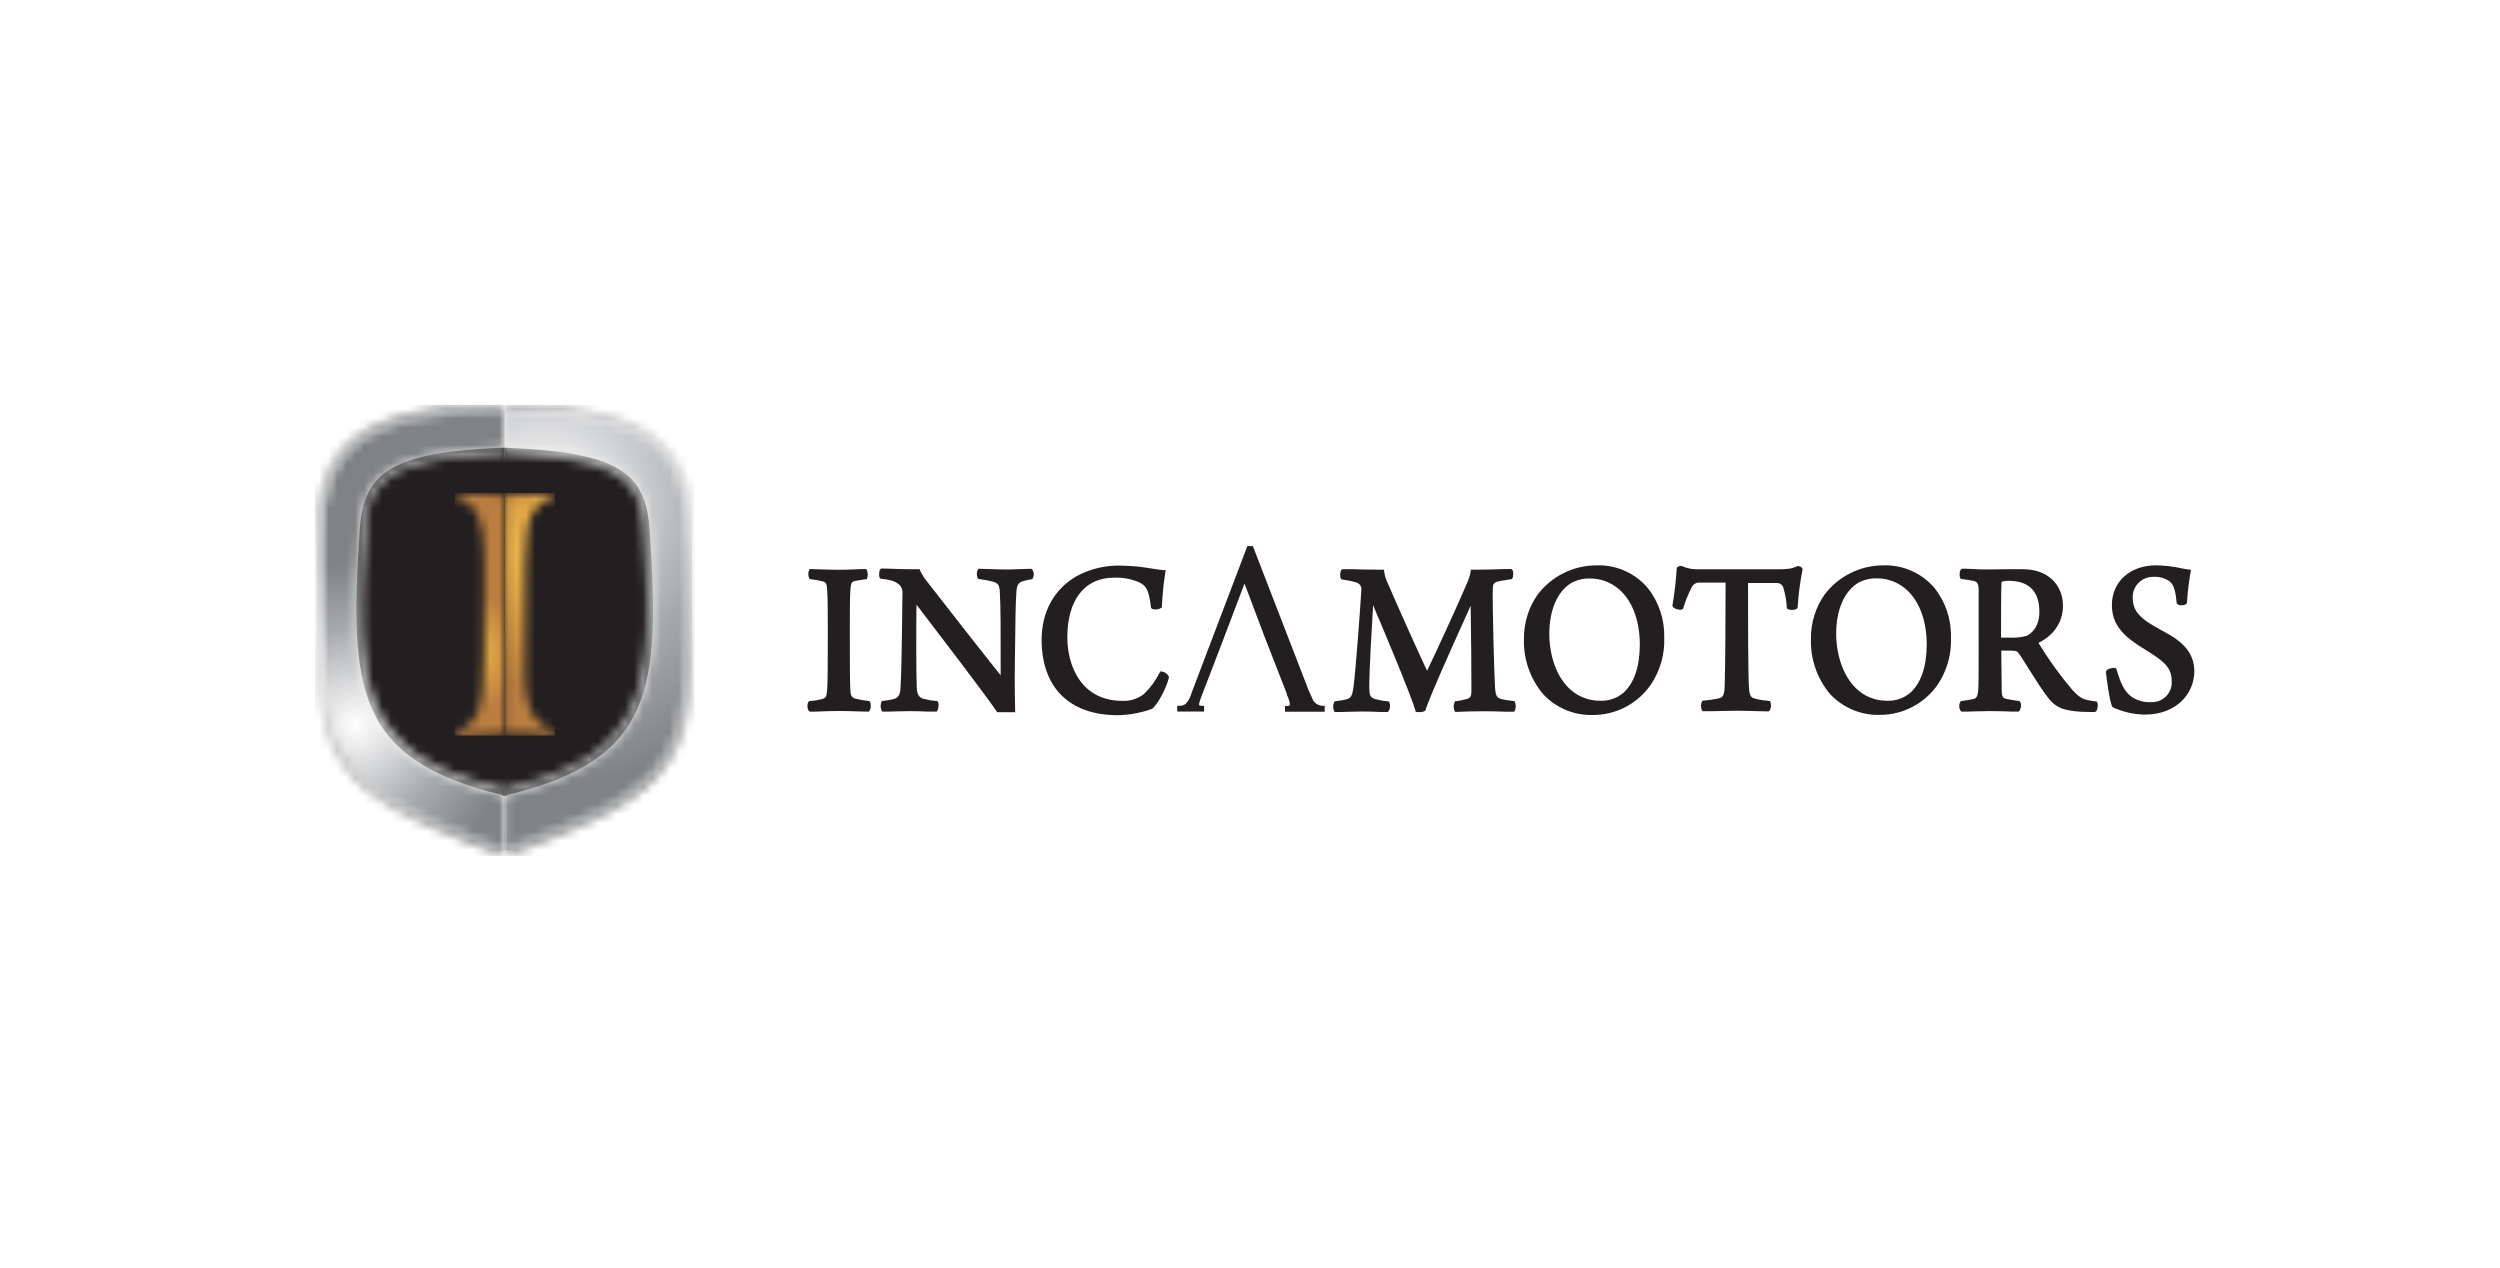 <svg width="278" height="141" viewBox="0 0 278 141" fill="none" xmlns="http://www.w3.org/2000/svg">
<rect width="278" height="141" fill="white"/>
<g clip-path="url(#clip0_45_62)">
<path fill-rule="evenodd" clip-rule="evenodd" d="M56.335 49.777H55.916C43.518 50.308 40.43 52.457 39.997 58.959C38.822 76.674 39.574 84.493 55.883 88.414L55.916 88.522L56.128 88.465L56.335 88.522L56.363 88.414C72.677 84.497 73.415 76.66 72.245 58.973C71.817 52.471 68.737 50.322 56.335 49.791V49.777Z" fill="#231F20"/>
<mask id="mask0_45_62" style="mask-type:luminance" maskUnits="userSpaceOnUse" x="39" y="49" width="18" height="40">
<path d="M55.907 49.791C43.509 50.322 40.42 52.466 39.987 58.973C38.821 76.674 39.569 84.493 55.883 88.404L56.127 88.466V87.817L54.553 87.422L53.175 87.013L51.882 86.599L50.688 86.157L49.559 85.687L48.525 85.217L47.585 84.69L46.696 84.145L45.869 83.552L45.121 82.946L44.449 82.293L43.838 81.62L43.278 80.915L42.78 80.177L42.31 79.406L41.92 78.597L41.581 77.737L41.271 76.834L41.008 75.894L40.791 74.906L40.641 73.872L40.5 72.777L40.387 71.639L40.316 70.45L40.269 69.218V67.925V66.576L40.302 65.165L40.349 63.708L40.429 62.198L40.523 60.623L40.617 59.006L40.641 58.437L40.707 57.892L40.786 57.365L40.876 56.895L40.993 56.425L41.125 55.983L41.28 55.56L41.449 55.174L41.647 54.803L41.863 54.455L42.112 54.126L42.38 53.801L42.676 53.505L43.001 53.237L43.368 52.969L43.753 52.715L44.186 52.471L44.656 52.25L45.159 52.043L45.714 51.836L46.301 51.653L46.936 51.488L47.618 51.328L48.346 51.178L49.113 51.046L49.94 50.934L50.805 50.825L51.746 50.727L52.686 50.647L53.716 50.562L54.788 50.501L56.095 50.445V49.782H55.883L55.907 49.791Z" fill="white"/>
</mask>
<g mask="url(#mask0_45_62)">
<path d="M55.789 47.294L61.234 87.722L39.16 90.953L33.721 50.529L55.789 47.294Z" fill="url(#paint0_linear_45_62)"/>
</g>
<mask id="mask1_45_62" style="mask-type:luminance" maskUnits="userSpaceOnUse" x="56" y="49" width="17" height="40">
<path d="M56.115 49.781V50.425L57.417 50.482L58.489 50.543L59.514 50.628L60.455 50.708L61.395 50.806L62.26 50.914L63.087 51.027L63.859 51.159L64.583 51.309L65.269 51.469L65.899 51.634L66.501 51.817L67.051 52.024L67.559 52.231L68.029 52.452L68.457 52.696L68.856 52.95L69.214 53.218L69.543 53.486L69.834 53.782L70.112 54.107L70.347 54.436L70.563 54.784L70.765 55.155L70.939 55.541L71.085 55.964L71.226 56.406L71.339 56.876L71.437 57.346L71.517 57.873L71.574 58.418L71.625 59.006L71.724 60.623L71.814 62.198L71.889 63.707L71.945 65.165L71.973 66.575V67.924V69.217L71.931 70.449L71.856 71.638L71.752 72.776L71.611 73.872L71.423 74.906L71.202 75.893L70.948 76.834L70.647 77.736L70.29 78.597L69.9 79.405L69.43 80.176L68.931 80.915L68.381 81.62L67.766 82.292L67.088 82.927L66.365 83.552L65.561 84.112L64.681 84.657L63.713 85.183L62.678 85.654L61.56 86.124L60.356 86.566L59.063 86.98L57.69 87.388L56.125 87.784V88.432L56.36 88.371C72.674 84.464 73.417 76.641 72.251 58.94C71.818 52.433 68.729 50.289 56.336 49.758L56.115 49.781Z" fill="white"/>
</mask>
<g mask="url(#mask1_45_62)">
<path d="M78.518 50.529L73.078 90.953L51 87.722L56.449 47.294L78.518 50.529Z" fill="url(#paint1_linear_45_62)"/>
</g>
<mask id="mask2_45_62" style="mask-type:luminance" maskUnits="userSpaceOnUse" x="56" y="45" width="22" height="51">
<path d="M56.115 45.639C70.22 45.691 75.269 49.147 76.233 56.208C76.811 60.501 76.957 76.307 75.293 81.333C73.257 87.445 68.151 90.083 56.139 94.544V95.217L57.427 94.746L58.499 94.337L59.538 93.938L60.525 93.552L61.465 93.167L62.406 92.786L63.29 92.415L64.145 92.048L64.954 91.686L65.739 91.319L66.487 90.957L67.183 90.604L67.869 90.233L68.522 89.866L69.153 89.486L69.745 89.114L70.314 88.724L70.864 88.329L71.376 87.925L71.846 87.52L72.317 87.106L72.749 86.665L73.153 86.227L73.548 85.757L73.91 85.287L74.258 84.817L74.573 84.314L74.865 83.797L75.138 83.27L75.387 82.72L75.617 82.156L75.829 81.573L75.988 81.032L76.139 80.44L76.294 79.791L76.416 79.1L76.538 78.381L76.642 77.6L76.736 76.806L76.825 75.959L76.9 75.09L76.966 74.201L77.032 73.261L77.079 72.32L77.126 71.38L77.164 70.44V69.466V68.526V67.586V66.646V64.765V63.853V62.969V62.095V61.267L77.131 60.473L77.103 59.706L77.07 58.987L77.023 58.324L76.98 57.699L76.929 57.13L76.872 56.617L76.821 56.147L76.717 55.465L76.585 54.812L76.426 54.168L76.233 53.543L76.012 52.95L75.753 52.353L75.476 51.803L75.161 51.267L74.813 50.74L74.427 50.247L74.009 49.777L73.539 49.33L73.069 48.907L72.537 48.503L71.973 48.117L71.376 47.727L70.732 47.398L70.065 47.087L69.345 46.801L68.593 46.537L67.794 46.298L66.971 46.072L66.078 45.87L65.137 45.691L64.169 45.531L63.177 45.395L62.114 45.277L61.01 45.188L59.853 45.113L58.649 45.047L57.394 45H56.115V45.639Z" fill="white"/>
</mask>
<g mask="url(#mask2_45_62)">
<path d="M77.244 45H56.115V95.217H77.244V45Z" fill="url(#paint2_radial_45_62)"/>
</g>
<mask id="mask3_45_62" style="mask-type:luminance" maskUnits="userSpaceOnUse" x="35" y="45" width="22" height="50">
<path d="M36.006 56.209C35.423 60.515 35.277 76.308 36.969 81.333C39.01 87.445 44.116 90.083 56.147 94.554V88.475L55.883 88.404C39.569 84.493 38.822 76.674 39.988 58.973C40.42 52.466 43.509 50.322 55.907 49.791H56.156V45.64C42.052 45.682 36.974 49.147 36.006 56.209Z" fill="white"/>
</mask>
<g mask="url(#mask3_45_62)">
<path d="M56.147 45.64H35.277V94.559H56.147V45.64Z" fill="url(#paint3_radial_45_62)"/>
</g>
<mask id="mask4_45_62" style="mask-type:luminance" maskUnits="userSpaceOnUse" x="56" y="45" width="21" height="50">
<path d="M56.086 49.781H56.326C68.719 50.312 71.808 52.456 72.24 58.963C73.406 76.664 72.663 84.488 56.349 88.394L56.086 88.465V94.553C68.122 90.082 73.223 87.421 75.268 81.333C76.956 76.307 76.81 60.501 76.208 56.208C75.268 49.156 70.176 45.681 56.062 45.639L56.086 49.781Z" fill="white"/>
</mask>
<g mask="url(#mask4_45_62)">
<path d="M76.961 45.639H56.086V94.558H76.961V45.639Z" fill="url(#paint4_radial_45_62)"/>
</g>
<mask id="mask5_45_62" style="mask-type:luminance" maskUnits="userSpaceOnUse" x="56" y="54" width="6" height="28">
<path d="M56.129 55.118V81.502C57.989 81.489 59.848 81.588 61.696 81.799V81.329C60.759 81.047 59.946 80.457 59.387 79.655C58.719 78.766 58.381 77.041 58.381 74.483V62.546C58.381 59.673 58.705 57.793 59.321 56.867C59.585 56.456 59.929 56.103 60.333 55.829C60.737 55.555 61.193 55.366 61.672 55.273V54.803C59.824 55.009 57.965 55.109 56.105 55.104" fill="white"/>
</mask>
<g mask="url(#mask5_45_62)">
<path d="M61.696 54.816H56.129V81.798H61.696V54.816Z" fill="url(#paint5_radial_45_62)"/>
</g>
<mask id="mask6_45_62" style="mask-type:luminance" maskUnits="userSpaceOnUse" x="50" y="54" width="7" height="28">
<path d="M50.558 55.273C51.101 55.384 51.612 55.617 52.052 55.956C52.492 56.294 52.849 56.727 53.096 57.224C53.595 58.253 53.835 59.842 53.835 62.01V73.209C53.835 76.095 53.595 78.084 53.125 79.189C52.9 79.73 52.55 80.21 52.104 80.589C51.658 80.969 51.128 81.236 50.558 81.37V81.841C52.908 81.643 54.977 81.544 56.129 81.544V55.117C54.577 55.084 52.504 54.972 50.558 54.816V55.273Z" fill="white"/>
</mask>
<g mask="url(#mask6_45_62)">
<path d="M56.129 54.816H50.558V81.798H56.129V54.816Z" fill="url(#paint6_radial_45_62)"/>
</g>
<mask id="mask7_45_62" style="mask-type:luminance" maskUnits="userSpaceOnUse" x="35" y="45" width="22" height="51">
<path d="M54.84 45L53.58 45.047L52.395 45.113L51.22 45.188L50.115 45.277L49.057 45.395L48.047 45.531L47.083 45.691L46.142 45.87L45.259 46.072L44.426 46.298L43.627 46.537L42.875 46.801L42.156 47.087L41.479 47.398L40.844 47.727L40.242 48.084L39.702 48.47L39.175 48.874L38.705 49.297L38.235 49.744L37.821 50.219L37.435 50.712L37.092 51.239L36.768 51.775L36.486 52.325L36.232 52.922L36.016 53.514L35.828 54.14L35.663 54.784L35.513 55.437L35.4 56.119L35.348 56.589L35.291 57.078L35.249 57.647L35.207 58.272L35.165 58.935L35.122 59.654L35.089 60.421L35.061 61.215L35.033 62.043V62.917L35 63.806V64.718V66.599V67.539V68.479L35.047 69.448L35.075 70.421L35.113 71.361L35.155 72.302L35.212 73.242L35.268 74.182L35.339 75.09L35.418 75.955L35.498 76.801L35.592 77.595L35.7 78.381L35.813 79.1L35.94 79.791L36.077 80.43L36.222 81.023L36.41 81.559L36.599 82.142L36.829 82.706L37.073 83.256L37.351 83.783L37.642 84.3L37.967 84.803L38.3 85.273L38.667 85.743L39.057 86.213L39.466 86.65L39.908 87.092L40.379 87.506L40.872 87.91L41.389 88.315L41.93 88.71L42.499 89.095L43.101 89.467L43.726 89.847L44.38 90.214L45.071 90.586L45.785 90.952L46.538 91.314L47.318 91.681L48.141 92.043L48.987 92.41L49.871 92.781L50.811 93.162L51.751 93.548L52.758 93.933L53.787 94.333L54.859 94.742L56.152 95.212V94.54C44.107 90.083 39.01 87.421 36.97 81.333C35.277 76.307 35.423 60.515 36.006 56.208C36.97 49.147 42.052 45.691 56.129 45.639V45H54.84Z" fill="white"/>
</mask>
<g mask="url(#mask7_45_62)">
<path d="M56.129 45H35V95.217H56.129V45Z" fill="url(#paint7_radial_45_62)"/>
</g>
<path d="M96.665 77.948H96.58C96.115 77.901 95.655 77.819 95.203 77.704C94.662 77.576 94.573 77.332 94.554 76.603C94.502 75.743 94.502 73.397 94.502 70.915C94.502 70.496 94.502 70.087 94.502 69.683C94.502 68.037 94.502 66.476 94.558 65.639C94.615 64.803 94.704 64.699 95.066 64.61C95.334 64.549 95.724 64.492 96.223 64.417H96.368L96.425 64.318C96.534 64.012 96.52 63.675 96.387 63.378L96.321 63.279H96.199C95.955 63.279 95.616 63.279 95.226 63.307C94.671 63.331 93.975 63.359 93.251 63.359C92.527 63.359 91.709 63.331 91.079 63.307C90.68 63.307 90.36 63.279 90.139 63.279H90.04L90.007 63.336C89.924 63.491 89.88 63.665 89.88 63.841C89.88 64.017 89.924 64.191 90.007 64.347L90.059 64.403H90.139L90.478 64.455C90.844 64.497 91.205 64.571 91.559 64.676C91.879 64.77 91.935 64.958 91.982 65.616C92.052 66.777 92.052 68.385 92.052 70.421C92.052 73.651 92.052 76.208 91.958 76.895C91.916 77.431 91.85 77.642 91.314 77.76C90.932 77.858 90.542 77.921 90.148 77.948H90.007L89.956 77.986C89.89 78.061 89.841 78.149 89.814 78.245C89.786 78.341 89.78 78.442 89.796 78.54C89.784 78.641 89.794 78.744 89.828 78.84C89.861 78.936 89.916 79.023 89.989 79.095L90.05 79.137H90.12C90.449 79.137 90.854 79.137 91.314 79.109C91.94 79.086 92.65 79.062 93.421 79.062C94.102 79.062 94.831 79.09 95.452 79.109C95.879 79.109 96.251 79.137 96.491 79.137H96.589L96.655 79.081C96.777 78.915 96.838 78.713 96.829 78.507C96.829 78.188 96.773 78.07 96.716 78.014L96.665 77.948Z" fill="#231F20"/>
<path d="M114.742 63.298L114.681 63.247H114.597L113.858 63.275C113.318 63.275 112.58 63.327 112.077 63.327C111.207 63.327 110.469 63.298 109.872 63.275C109.481 63.275 109.166 63.247 108.931 63.247H108.814L108.748 63.322C108.664 63.478 108.619 63.653 108.619 63.83C108.619 64.007 108.664 64.182 108.748 64.338L108.809 64.394H108.889C109.415 64.451 109.935 64.549 110.445 64.69C111.019 64.855 111.136 65.123 111.179 65.795C111.282 67.332 111.277 70.967 111.273 74.15V75.09C109.698 73.134 105.339 67.567 103.153 64.747C102.821 64.359 102.544 63.927 102.33 63.463L102.265 63.294H102.081C101.912 63.294 101.494 63.294 101.047 63.294C100.356 63.294 99.636 63.266 99.082 63.242C98.677 63.242 98.325 63.214 98.076 63.214H98L97.934 63.266C97.897 63.298 97.77 63.397 97.756 63.839C97.756 64.154 97.812 64.258 97.878 64.309L97.934 64.361H98C98.941 64.465 99.411 64.591 99.796 64.869C99.98 64.977 100.129 65.136 100.228 65.325C100.326 65.515 100.368 65.728 100.351 65.941C100.295 71.648 100.224 75.287 100.135 76.467C100.097 77.347 99.857 77.582 99.406 77.727C99.006 77.83 98.599 77.901 98.188 77.939H98.099L98.043 78C97.967 78.164 97.928 78.342 97.928 78.522C97.928 78.702 97.967 78.88 98.043 79.044L98.113 79.128H98.226C98.414 79.128 98.654 79.128 98.959 79.128C99.467 79.128 100.168 79.077 101.075 79.077C101.879 79.077 102.58 79.105 103.144 79.128C103.52 79.128 103.816 79.128 104.042 79.128H104.159L104.23 79.03C104.333 78.884 104.479 78.226 104.263 78L104.202 77.944H104.056C103.612 77.912 103.173 77.836 102.744 77.718C102.274 77.596 101.982 77.361 101.945 76.444C101.874 75.104 101.874 69.913 101.912 67.234C104.065 70.055 109.66 77.361 110.812 79.086L110.882 79.199H111.019H111.832H112.631H112.885V78.945C112.862 78.122 112.838 76.698 112.838 75.551C112.838 74.14 112.871 72.861 112.881 71.714C112.909 69.044 112.928 67.116 113.026 65.79C113.073 65.09 113.233 64.812 113.666 64.653C114.001 64.552 114.341 64.472 114.686 64.413H114.761L114.813 64.361C114.929 64.176 114.977 63.957 114.949 63.74C114.883 63.44 114.803 63.336 114.742 63.298Z" fill="#231F20"/>
<path d="M129.18 74.666H129.03L128.959 74.784C128.52 75.668 127.933 76.471 127.225 77.158C126.538 77.704 125.675 77.98 124.799 77.934C120.285 77.934 118.687 74.121 118.687 70.853C118.687 66.711 120.624 64.238 123.858 64.238C124.826 64.193 125.791 64.37 126.679 64.756C127.427 65.141 127.737 65.48 127.986 67.515C127.986 67.633 128.099 67.774 128.456 67.774C128.696 67.779 128.933 67.715 129.138 67.591L129.204 67.525V67.431C129.257 66.163 129.384 64.899 129.585 63.646L129.632 63.397H129.373C129.011 63.369 128.579 63.303 128.08 63.223C126.953 63.023 125.812 62.914 124.667 62.898C122.947 62.843 121.244 63.246 119.73 64.064C117.253 65.475 115.828 68.014 115.828 71.117C115.828 76.467 118.922 79.532 124.314 79.532C125.581 79.506 126.835 79.276 128.028 78.851H128.071C128.701 78.442 129.73 76.453 129.98 75.358V75.296V75.24C129.902 75.088 129.789 74.956 129.65 74.856C129.511 74.756 129.35 74.691 129.18 74.666Z" fill="#231F20"/>
<path d="M168.381 77.948H168.287C167.741 77.882 167.346 77.831 167.008 77.755C166.453 77.6 166.326 77.393 166.255 76.542C166.138 74.826 165.95 66.956 165.997 65.456C165.997 64.986 166.124 64.793 166.5 64.685C166.75 64.619 167.005 64.569 167.262 64.535L168.014 64.412H168.089L168.141 64.356C168.334 64.154 168.258 63.613 168.258 63.608C168.255 63.547 168.237 63.487 168.207 63.434C168.177 63.38 168.135 63.334 168.084 63.298L168.028 63.27H167.972C167.558 63.27 167.168 63.27 166.716 63.298C166.025 63.322 165.165 63.35 163.768 63.35H163.562L163.538 63.552C163.46 63.985 163.329 64.407 163.148 64.807C162.236 67.003 159.457 73.011 158.691 74.587C157.986 73.124 155.616 67.863 154.351 64.93C154.133 64.497 153.987 64.032 153.919 63.552L153.891 63.35H153.688C152.156 63.35 151.154 63.317 150.426 63.294C149.998 63.294 149.655 63.294 149.354 63.294H149.293L149.241 63.322C149.189 63.35 149.053 63.425 149.025 63.877C149.025 64.243 149.095 64.347 149.175 64.412L149.217 64.441H149.269C149.812 64.512 150.348 64.626 150.872 64.784C151.043 64.846 151.186 64.965 151.279 65.121C151.371 65.277 151.407 65.46 151.38 65.64C151.239 67.99 150.764 74.375 150.529 76.218C150.379 77.45 150.228 77.628 149.659 77.784C149.419 77.845 149.119 77.887 148.771 77.939L148.418 77.99L148.362 78.07C148.286 78.231 148.247 78.406 148.247 78.583C148.247 78.76 148.286 78.935 148.362 79.095L148.432 79.171H148.536C148.681 79.171 148.926 79.171 149.236 79.171C149.8 79.171 150.576 79.119 151.418 79.119C152.16 79.119 152.894 79.147 153.43 79.171C153.773 79.171 154.046 79.171 154.224 79.171H154.3L154.361 79.123C154.403 79.095 154.525 79.006 154.563 78.625C154.601 78.429 154.568 78.225 154.469 78.052L154.412 77.986H154.29C153.813 77.944 153.34 77.855 152.88 77.722C152.348 77.577 152.264 77.252 152.264 76.345C152.264 74.502 152.537 69.819 152.692 67.29C152.903 67.802 153.162 68.456 153.5 69.217C154.873 72.508 156.956 77.473 157.393 79.015L157.431 79.152L157.567 79.18C157.63 79.186 157.693 79.186 157.755 79.18C158 79.209 158.247 79.163 158.465 79.048L158.512 79.011V78.95C159.095 77.229 161.277 72.367 162.715 69.184C163.044 68.46 163.326 67.831 163.538 67.351C163.58 70.017 163.637 75.367 163.623 76.862C163.623 77.389 163.496 77.614 163.152 77.713C162.745 77.834 162.328 77.922 161.907 77.976H161.831L161.775 78.033C161.696 78.191 161.653 78.364 161.649 78.54C161.645 78.717 161.68 78.892 161.751 79.053L161.822 79.166H161.958C162.593 79.128 163.839 79.091 165.104 79.091C165.988 79.091 166.735 79.119 167.337 79.142C167.718 79.142 168.019 79.142 168.244 79.142H168.376L168.442 79.029C168.516 78.874 168.555 78.704 168.555 78.531C168.555 78.359 168.516 78.188 168.442 78.033L168.381 77.948Z" fill="#231F20"/>
<path d="M177.526 62.866C176.259 62.868 175.01 63.162 173.876 63.726C172.742 64.289 171.753 65.107 170.986 66.114C169.975 67.559 169.442 69.284 169.463 71.046C169.392 73.273 170.142 75.448 171.569 77.158C172.271 77.924 173.13 78.53 174.087 78.936C175.045 79.341 176.077 79.537 177.117 79.509C178.384 79.513 179.634 79.209 180.758 78.622C181.881 78.036 182.846 77.185 183.567 76.143C184.618 74.587 185.142 72.734 185.062 70.858C185.11 68.849 184.443 66.888 183.181 65.325C182.481 64.519 181.61 63.881 180.632 63.455C179.653 63.03 178.592 62.828 177.526 62.866ZM180.417 77.116C179.742 77.662 178.892 77.948 178.024 77.92C177.024 77.947 176.04 77.668 175.203 77.121C173.031 75.682 172.283 72.739 172.283 70.482C172.283 67.859 173.172 65.781 174.709 64.84C175.33 64.495 176.03 64.318 176.74 64.328C177.805 64.31 178.847 64.64 179.707 65.268C181.386 66.481 182.349 68.827 182.349 71.7C182.331 74.239 181.686 76.058 180.417 77.13V77.116Z" fill="#231F20"/>
<path d="M199.976 62.951H199.924H199.877C199.238 63.252 198.768 63.303 197.667 63.303H188.871C188.244 63.331 187.618 63.21 187.047 62.951C187.007 62.931 186.964 62.922 186.92 62.922C186.802 62.922 186.45 63.007 186.45 63.252C186.362 64.613 186.205 65.969 185.979 67.314V67.375L186.003 67.431C186.111 67.732 186.769 67.807 186.859 67.807C186.946 67.813 187.032 67.788 187.103 67.737L187.155 67.694L187.221 67.492C187.449 66.759 187.74 66.046 188.09 65.362C188.154 65.199 188.263 65.058 188.405 64.955C188.546 64.853 188.715 64.793 188.89 64.784C189.308 64.784 189.948 64.784 190.601 64.784C191.255 64.784 191.673 64.784 191.885 64.784C191.885 68.804 191.852 74.131 191.791 76.11C191.762 77.267 191.631 77.563 191.071 77.671C190.529 77.787 189.979 77.868 189.426 77.911H189.318L189.256 78C189.187 78.157 189.151 78.327 189.151 78.498C189.151 78.67 189.187 78.84 189.256 78.997L189.322 79.086H189.44C189.67 79.086 189.985 79.086 190.38 79.086C191.034 79.086 191.927 79.034 193.032 79.034C193.887 79.034 194.734 79.063 195.411 79.081C195.881 79.081 196.285 79.11 196.567 79.11H196.619H196.661C196.714 79.082 196.759 79.043 196.795 78.996C196.831 78.949 196.856 78.895 196.868 78.837C196.953 78.582 196.953 78.307 196.868 78.052L196.812 77.958L196.487 77.915C196.027 77.882 195.572 77.802 195.129 77.676C194.738 77.577 194.564 77.403 194.494 76.585C194.381 75.32 194.381 68.508 194.381 64.826C194.663 64.826 195.138 64.826 195.712 64.826C196.374 64.826 197.056 64.826 197.592 64.826C197.762 64.825 197.926 64.881 198.059 64.986C198.192 65.092 198.284 65.239 198.321 65.405C198.532 66.098 198.655 66.815 198.688 67.539V67.605L198.73 67.662C198.763 67.704 198.852 67.826 199.271 67.826C199.689 67.826 199.844 67.671 199.872 67.619L199.901 67.572V67.52C199.985 66.124 200.164 64.736 200.437 63.364V63.303V63.237C200.393 63.153 200.327 63.081 200.246 63.031C200.164 62.98 200.071 62.953 199.976 62.951Z" fill="#231F20"/>
<path d="M209.425 62.866C208.16 62.868 206.912 63.162 205.779 63.725C204.646 64.289 203.659 65.106 202.894 66.114C201.886 67.554 201.355 69.274 201.376 71.032C201.305 73.257 202.05 75.431 203.473 77.144C204.176 77.909 205.036 78.514 205.992 78.919C206.949 79.325 207.982 79.521 209.02 79.495C210.285 79.499 211.532 79.196 212.654 78.612C213.776 78.028 214.739 77.181 215.461 76.143C216.511 74.586 217.032 72.733 216.947 70.858C216.997 68.849 216.331 66.887 215.066 65.325C214.368 64.522 213.499 63.884 212.523 63.459C211.547 63.034 210.489 62.831 209.425 62.866ZM212.321 77.116C211.643 77.66 210.792 77.945 209.923 77.92C208.923 77.946 207.94 77.667 207.102 77.121C204.949 75.668 204.183 72.729 204.183 70.468C204.183 67.84 205.071 65.766 206.609 64.826C207.229 64.481 207.929 64.304 208.64 64.314C209.706 64.296 210.749 64.626 211.611 65.254C213.289 66.467 214.253 68.813 214.253 71.686C214.23 74.234 213.586 76.053 212.311 77.13L212.321 77.116Z" fill="#231F20"/>
<path d="M233.131 77.995H233.032C231.664 77.817 231.377 77.713 230.437 76.707C229.045 75.071 227.787 73.326 226.675 71.488C228.434 70.623 229.402 69.138 229.402 67.342C229.402 65.325 228.015 63.294 224.917 63.294C224.513 63.294 224.057 63.294 223.535 63.294C222.806 63.294 221.983 63.322 220.972 63.322C220.587 63.322 220.032 63.322 219.459 63.279C218.885 63.237 218.518 63.242 218.241 63.242H218.185L218.133 63.27C218.07 63.312 218.019 63.369 217.983 63.435C217.947 63.502 217.927 63.575 217.926 63.651C217.926 63.768 217.855 64.159 218.02 64.328L218.076 64.389H218.161C218.608 64.441 219.035 64.516 219.379 64.582H219.416C219.849 64.69 220.004 64.85 220.027 65.522C220.027 66.293 220.027 68.724 220.027 71.3C220.027 72.584 220.027 76.035 219.99 76.599C219.933 77.539 219.755 77.666 219.35 77.751C219.045 77.826 218.636 77.878 218.166 77.943H218.095L218.043 77.986C217.981 78.054 217.934 78.134 217.905 78.222C217.876 78.309 217.866 78.402 217.874 78.493C217.853 78.699 217.912 78.904 218.039 79.067L218.105 79.128H218.194H218.894C219.454 79.128 220.22 79.072 221.222 79.072C222.223 79.072 223.102 79.105 223.662 79.128H224.372H224.47L224.536 79.072C224.673 78.884 224.743 78.655 224.734 78.423C224.742 78.344 224.734 78.264 224.709 78.188C224.684 78.113 224.642 78.044 224.588 77.986L224.532 77.943H224.466C223.996 77.882 223.549 77.812 223.154 77.727C222.759 77.642 222.59 77.567 222.59 76.74C222.59 75.912 222.543 73.726 222.543 72.349H223.243C223.513 72.343 223.783 72.352 224.052 72.377H224.085C224.169 72.39 224.248 72.422 224.318 72.47C224.388 72.518 224.446 72.581 224.489 72.654C224.818 73.124 225.213 73.764 225.632 74.431C226.393 75.635 227.174 76.881 227.757 77.596C228.072 78.039 228.49 78.4 228.974 78.649C229.863 79.119 231.607 79.171 232.317 79.171H232.895H232.933H232.966C233.029 79.138 233.084 79.091 233.126 79.034C233.168 78.977 233.197 78.911 233.21 78.841C233.21 78.841 233.356 78.31 233.21 78.113L233.131 77.995ZM226.779 68.037C226.779 69.814 225.792 70.496 225.368 70.703C224.737 70.877 224.08 70.944 223.427 70.901H222.515C222.515 69.02 222.515 65.677 222.562 64.85C222.57 64.789 222.589 64.73 222.618 64.676C222.847 64.611 223.085 64.579 223.323 64.582C225.618 64.582 226.779 65.748 226.779 68.037Z" fill="#231F20"/>
<path d="M241.617 70.806C241.292 70.604 240.907 70.393 240.502 70.167C239.877 69.819 239.233 69.462 238.674 69.081C237.733 68.376 237.155 67.713 237.155 66.444C237.149 66.143 237.203 65.844 237.314 65.564C237.425 65.284 237.591 65.03 237.803 64.816C238.014 64.601 238.266 64.431 238.544 64.316C238.822 64.201 239.12 64.143 239.421 64.144C240.053 64.104 240.681 64.269 241.212 64.615C241.682 64.958 241.908 65.555 242.04 67.008V67.064L242.068 67.106C242.132 67.181 242.214 67.238 242.306 67.274C242.398 67.309 242.497 67.321 242.595 67.309C242.764 67.309 243.065 67.28 243.168 67.078L243.192 67.036V66.984C243.263 65.853 243.397 64.726 243.591 63.609L243.643 63.359L243.394 63.331C243.079 63.294 242.769 63.237 242.454 63.171C241.565 62.981 240.659 62.879 239.75 62.866C236.859 62.866 234.842 64.68 234.842 67.285C234.842 69.556 236.252 70.849 238.485 72.203C240.578 73.482 241.494 74.201 241.494 75.724C241.517 76.035 241.473 76.347 241.365 76.64C241.258 76.932 241.089 77.199 240.871 77.421C240.653 77.643 240.39 77.817 240.099 77.93C239.808 78.042 239.497 78.092 239.186 78.075C238.407 78.119 237.635 77.9 236.995 77.454C236.29 76.933 235.82 76.067 235.368 74.45L235.34 74.361L235.265 74.314C235.195 74.278 235.118 74.26 235.039 74.262C234.879 74.262 234.268 74.361 234.184 74.676V74.718V74.756C234.235 75.391 234.616 78.174 234.889 78.588L234.922 78.639L234.973 78.667C236.082 79.175 237.285 79.446 238.504 79.462C242.12 79.462 244.01 77.036 244.01 74.638C244 72.635 242.731 71.54 241.617 70.806Z" fill="#231F20"/>
<path d="M145.899 77.605C145.795 77.379 145.48 76.697 145.428 76.556V76.523L139.316 60.722H138.705L132.509 77.036C132.391 77.494 132.165 77.918 131.85 78.272C131.644 78.42 131.394 78.495 131.141 78.484H130.91V79.119H133.896V78.484H133.661C133.327 78.484 133.327 78.38 133.327 78.319C133.381 78.045 133.463 77.778 133.571 77.52L135.96 71.3L138.39 64.892L140.642 70.858L143.096 77.153C143.099 77.171 143.099 77.188 143.096 77.205V77.257C143.117 77.326 143.149 77.391 143.19 77.45C143.315 77.719 143.396 78.006 143.43 78.3C143.43 78.399 143.43 78.507 143.125 78.507H142.894V79.142H147.309V78.484H147.079C146.815 78.478 146.56 78.39 146.348 78.233C146.137 78.075 145.98 77.856 145.899 77.605Z" fill="#231F20"/>
</g>
<defs>
<linearGradient id="paint0_linear_45_62" x1="41.259" y1="26.383" x2="53.87" y2="116.171" gradientUnits="userSpaceOnUse">
<stop stop-color="#A6A8AB"/>
<stop offset="0.42" stop-color="#D0D2D3"/>
<stop offset="1" stop-color="white"/>
</linearGradient>
<linearGradient id="paint1_linear_45_62" x1="71.137" y1="24.219" x2="58.527" y2="114.007" gradientUnits="userSpaceOnUse">
<stop stop-color="#A6A8AB"/>
<stop offset="0.42" stop-color="#D0D2D3"/>
<stop offset="1" stop-color="#D0D2D3"/>
</linearGradient>
<radialGradient id="paint2_radial_45_62" cx="0" cy="0" r="1" gradientUnits="userSpaceOnUse" gradientTransform="translate(69.868 60.036) scale(26.041 27.182)">
<stop stop-color="white"/>
<stop offset="0.61" stop-color="#A6A8AB"/>
<stop offset="1" stop-color="#808284"/>
</radialGradient>
<radialGradient id="paint3_radial_45_62" cx="0" cy="0" r="1" gradientUnits="userSpaceOnUse" gradientTransform="translate(39.593 80.58) scale(17.268 18.014)">
<stop stop-color="white"/>
<stop offset="0.61" stop-color="#A6A8AB"/>
<stop offset="1" stop-color="#808284"/>
</radialGradient>
<radialGradient id="paint4_radial_45_62" cx="0" cy="0" r="1" gradientUnits="userSpaceOnUse" gradientTransform="translate(60.701 55.558) scale(30.545 31.875)">
<stop stop-color="white"/>
<stop offset="0.61" stop-color="#A6A8AB"/>
<stop offset="1" stop-color="#808284"/>
</radialGradient>
<radialGradient id="paint5_radial_45_62" cx="0" cy="0" r="1" gradientUnits="userSpaceOnUse" gradientTransform="translate(60.38 61.389) scale(14.432 15.06)">
<stop stop-color="#F8C04C"/>
<stop offset="0.61" stop-color="#D29643"/>
<stop offset="1" stop-color="#BB7E40"/>
</radialGradient>
<radialGradient id="paint6_radial_45_62" cx="0" cy="0" r="1" gradientUnits="userSpaceOnUse" gradientTransform="translate(51.639 72.628) scale(6.507 6.799)">
<stop stop-color="#F8C04C"/>
<stop offset="0.61" stop-color="#D29643"/>
<stop offset="1" stop-color="#BB7E40"/>
</radialGradient>
<radialGradient id="paint7_radial_45_62" cx="0" cy="0" r="1" gradientUnits="userSpaceOnUse" gradientTransform="translate(38.663 70.296) scale(25.822 26.948)">
<stop stop-color="#E7E7E8"/>
<stop offset="1" stop-color="#808284"/>
</radialGradient>
<clipPath id="clip0_45_62">
<rect width="209" height="50.217" fill="white" transform="translate(35 45)"/>
</clipPath>
</defs>
</svg>
